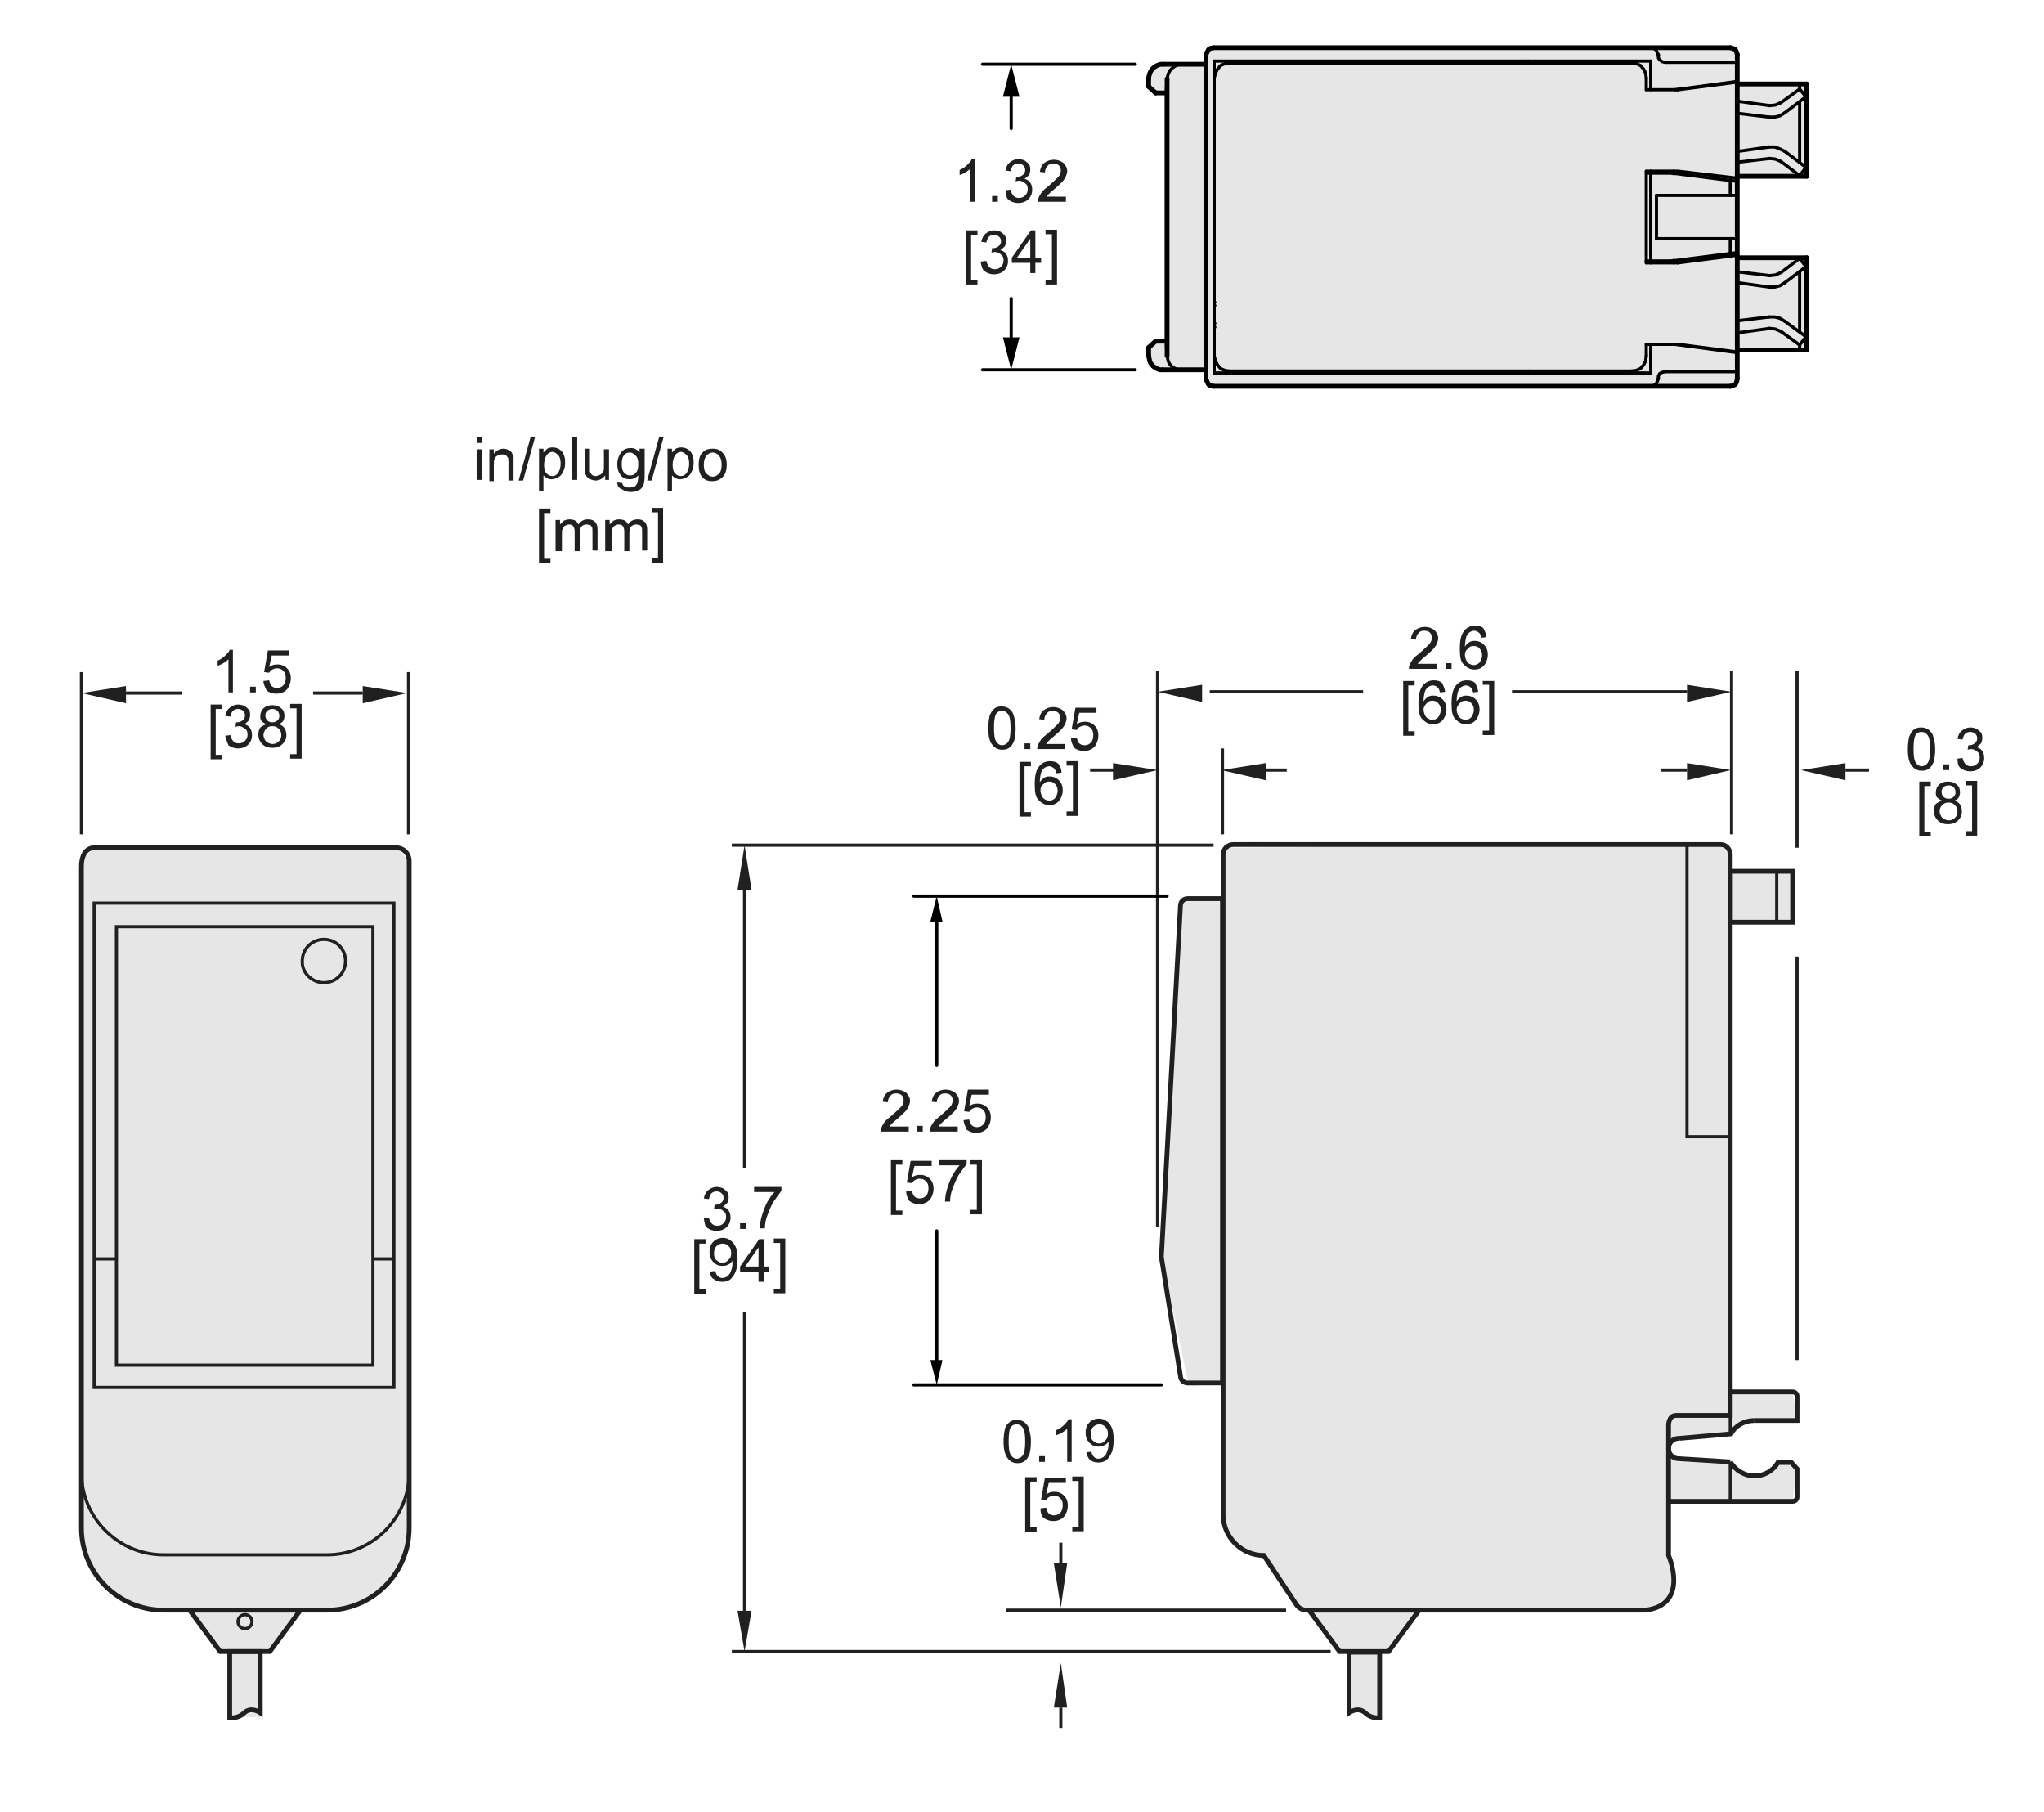 <?xml version="1.0" encoding="utf-8"?>
<!-- Generator: Adobe Illustrator 24.2.1, SVG Export Plug-In . SVG Version: 6.00 Build 0)  -->
<svg version="1.1" xmlns="http://www.w3.org/2000/svg" xmlns:xlink="http://www.w3.org/1999/xlink" x="0px" y="0px"
	 viewBox="0 0 321.2 284.7" style="enable-background:new 0 0 321.2 284.7;" xml:space="preserve">
<style type="text/css">
	.st0{fill:#E6E6E6;}
	.st1{fill:none;stroke:#221F1F;stroke-width:0.5;stroke-miterlimit:10;}
	.st2{fill:none;stroke:#221F1F;stroke-width:0.75;stroke-miterlimit:10;}
	.st3{fill:#221F1F;}
	.st4{fill:none;stroke:#000000;stroke-width:0.5;stroke-linecap:round;stroke-linejoin:round;stroke-miterlimit:10;}
	.st5{fill-rule:evenodd;clip-rule:evenodd;}
	.st6{fill:none;stroke:#000000;stroke-width:0.75;stroke-linecap:round;stroke-linejoin:round;stroke-miterlimit:10;}
</style>
<g id="Layer_2">
	<path class="st0" d="M272.7,7.8l-80.8-0.3l-2.1,0.3l-0.4,2.3h-7.2c0,0-1.5-0.3-1.8,2.3s2.8,2.3,2.8,2.3v38.9c0,0-2.5,0-2.8,2.3
		s4.6,2.2,4.6,2.2l4.4,0l0.4,2.3h82.8v-5.1l11.2-0.3V40.5L273,40.6l0-12.9h10.8V13.2L273,12.9L272.7,7.8z"/>
	<path class="st0" d="M14.9,133.2h47.3l2.1,2.1v107.2c0,0,0,2.8-3.7,6.6c-3.7,3.9-7.5,3.9-7.5,3.9l-5.9,0l-4.8,6.5l-1.5,0v10.3
		l-4.8,0l0.1-9.7l-1.6-0.6l-4.8-6.5l-7.3-0.4c0,0-4.4-0.7-6.2-3.5s-3.5-6.6-3.5-6.6V135.1L14.9,133.2z"/>
	<path class="st0" d="M192.1,133.2l78.2-0.5l1.6,1.6l0,2.6h9.8v8h-9.8l0,73.8h9.8l0.7,4.5l-7.8,0.1l-2.6,1.9l-8.1,0.7
		c0,0-2.2,0.4-1.6,1.6c0.6,1.2,1.6,1.6,1.6,1.6l8,0.6c0,0,1.7,2.7,3.8,2.2c2.1-0.6,3.7-2.1,3.7-2.1h2.1l0.9,1l-0.7,5h-19.5l0,8.5
		c0,0,1.6,4.3,0.5,5.9c-1.2,1.6-4.1,2.7-4.1,2.7l-35.5,0l-4.8,6.5l-1.5,0v10.3l-4.8-0.8v-9.5l-1.5,0l-4.8-6.5l-1.5-0.4l-5.6-8.2
		c0,0-3.4-0.2-4.6-1.9s-2-3.7-2-3.7l0.2-21.5h-5.5l-4.1-19.7l3-56.2h6.3L192.1,133.2z"/>
</g>
<g id="Layer_1">
	<path class="st1" d="M12.8,231.4c0,7.1,5.8,12.9,12.9,12.9h25.7c7.1,0,12.9-5.8,12.9-12.9"/>
	<line class="st1" x1="58.6" y1="197.8" x2="62" y2="197.8"/>
	<line class="st1" x1="14.8" y1="197.8" x2="18.3" y2="197.8"/>
	<path class="st2" d="M40.9,269.1c0,0-1.4-1-2.5,0c-1,1-2.3,0.8-2.3,0.8v-10.4h4.8V269.1z"/>
	<path class="st2" d="M12.8,240.1c0,7.1,5.8,12.9,12.9,12.9h25.7c7.1,0,12.9-5.8,12.9-12.9V135.3c0-1.2-0.9-2.1-2.1-2.1H14.9
		c-1.2,0-2.1,0.9-2.1,3V240.1z"/>
	<path class="st1" d="M50.9,154.4c1.9,0,3.4-1.5,3.4-3.4c0-1.9-1.5-3.4-3.4-3.4c-1.9,0-3.4,1.5-3.4,3.4
		C47.4,152.8,49,154.4,50.9,154.4z"/>
	<rect x="14.8" y="141.9" class="st1" width="47.1" height="76.1"/>
	<rect x="18.3" y="145.6" class="st1" width="40.3" height="68.9"/>
	<path class="st1" d="M38.5,255.9c0.6,0,1.1-0.5,1.1-1.1c0-0.6-0.5-1.1-1.1-1.1c-0.6,0-1.1,0.5-1.1,1.1
		C37.4,255.4,37.9,255.9,38.5,255.9z"/>
	<polygon class="st2" points="42.4,259.5 47.2,253 29.8,253 34.6,259.5 	"/>
	<line class="st1" x1="12.8" y1="131.1" x2="12.8" y2="105.6"/>
	<line class="st1" x1="64.2" y1="131.1" x2="64.2" y2="105.6"/>
	<line class="st1" x1="19.8" y1="108.9" x2="28.6" y2="108.9"/>
	<polygon class="st3" points="19.8,107.8 19.8,110.5 12.8,108.9 	"/>
	<line class="st1" x1="57" y1="108.9" x2="49.2" y2="108.9"/>
	<polygon class="st3" points="57,107.8 57,110.5 64,108.9 	"/>
	<line class="st1" x1="202.1" y1="253" x2="158.1" y2="253"/>
	<line class="st1" x1="190.7" y1="132.8" x2="115" y2="132.8"/>
	<line class="st1" x1="209.1" y1="259.5" x2="115" y2="259.5"/>
	<line class="st1" x1="117" y1="253.1" x2="117" y2="206.1"/>
	<polygon class="st3" points="118.1,253.1 115.9,253.1 117,259.5 	"/>
	<line class="st1" x1="117" y1="139.8" x2="117" y2="183.5"/>
	<polygon class="st3" points="118.1,139.8 115.9,139.8 117,132.8 	"/>
	<line class="st1" x1="166.7" y1="268.3" x2="166.7" y2="271.5"/>
	<polygon class="st3" points="167.7,268.3 165.6,268.3 166.7,261.3 	"/>
	<line class="st1" x1="166.7" y1="245.6" x2="166.7" y2="242.4"/>
	<polygon class="st3" points="167.7,245.6 165.6,245.6 166.7,252.6 	"/>
	<g>
		<path class="st3" d="M36.7,108.8h-0.8v-5.2c-0.2,0.2-0.5,0.4-0.8,0.6c-0.3,0.2-0.6,0.3-0.9,0.4v-0.8c0.5-0.2,0.9-0.5,1.2-0.8
			c0.3-0.3,0.6-0.6,0.7-0.9h0.5V108.8z"/>
		<path class="st3" d="M39.3,108.8v-0.9h0.9v0.9H39.3z"/>
		<path class="st3" d="M41.4,107l0.9-0.1c0.1,0.4,0.2,0.7,0.4,0.9c0.2,0.2,0.5,0.3,0.8,0.3c0.4,0,0.7-0.1,1-0.4
			c0.3-0.3,0.4-0.7,0.4-1.2c0-0.5-0.1-0.8-0.4-1.1c-0.3-0.3-0.6-0.4-1-0.4c-0.3,0-0.5,0.1-0.7,0.2c-0.2,0.1-0.4,0.3-0.5,0.5
			l-0.8-0.1l0.6-3.4h3.3v0.8h-2.7l-0.4,1.8c0.4-0.3,0.8-0.4,1.3-0.4c0.6,0,1.1,0.2,1.5,0.6s0.6,0.9,0.6,1.6c0,0.6-0.2,1.1-0.5,1.6
			c-0.4,0.5-1,0.8-1.8,0.8c-0.6,0-1.1-0.2-1.5-0.5C41.7,108,41.4,107.6,41.4,107z"/>
	</g>
	<g>
		<path class="st3" d="M33.1,119.2v-8.5h1.8v0.7h-1v7.2h1v0.7H33.1z"/>
		<path class="st3" d="M35.4,115.6l0.8-0.1c0.1,0.5,0.3,0.8,0.5,1c0.2,0.2,0.5,0.3,0.8,0.3c0.4,0,0.7-0.1,1-0.4
			c0.3-0.3,0.4-0.6,0.4-1c0-0.4-0.1-0.7-0.4-0.9s-0.6-0.4-0.9-0.4c-0.2,0-0.3,0-0.6,0.1l0.1-0.7c0.1,0,0.1,0,0.1,0
			c0.3,0,0.7-0.1,0.9-0.3c0.3-0.2,0.4-0.5,0.4-0.8c0-0.3-0.1-0.5-0.3-0.7c-0.2-0.2-0.5-0.3-0.8-0.3c-0.3,0-0.6,0.1-0.8,0.3
			s-0.3,0.5-0.4,0.9l-0.8-0.1c0.1-0.5,0.3-1,0.7-1.3c0.4-0.3,0.8-0.5,1.3-0.5c0.4,0,0.7,0.1,1,0.2c0.3,0.2,0.5,0.4,0.7,0.6
			s0.2,0.6,0.2,0.9c0,0.3-0.1,0.6-0.2,0.8c-0.2,0.2-0.4,0.4-0.7,0.6c0.4,0.1,0.7,0.3,0.9,0.6s0.3,0.6,0.3,1.1c0,0.6-0.2,1.1-0.6,1.5
			c-0.4,0.4-1,0.6-1.6,0.6c-0.6,0-1.1-0.2-1.5-0.5C35.7,116.6,35.5,116.2,35.4,115.6z"/>
		<path class="st3" d="M41.9,113.8c-0.3-0.1-0.6-0.3-0.8-0.5c-0.2-0.2-0.2-0.5-0.2-0.8c0-0.5,0.2-0.9,0.5-1.2s0.8-0.5,1.4-0.5
			c0.6,0,1.1,0.2,1.4,0.5c0.4,0.3,0.5,0.8,0.5,1.2c0,0.3-0.1,0.6-0.2,0.8c-0.2,0.2-0.4,0.4-0.7,0.5c0.4,0.1,0.7,0.3,0.9,0.6
			s0.3,0.7,0.3,1.1c0,0.6-0.2,1-0.6,1.4c-0.4,0.4-0.9,0.6-1.6,0.6c-0.7,0-1.2-0.2-1.6-0.6s-0.6-0.9-0.6-1.5c0-0.4,0.1-0.8,0.3-1.1
			C41.2,114.1,41.5,113.9,41.9,113.8z M41.4,115.5c0,0.2,0.1,0.5,0.2,0.7c0.1,0.2,0.3,0.4,0.5,0.5c0.2,0.1,0.5,0.2,0.7,0.2
			c0.4,0,0.7-0.1,1-0.4c0.3-0.3,0.4-0.6,0.4-1c0-0.4-0.1-0.7-0.4-1s-0.6-0.4-1-0.4c-0.4,0-0.7,0.1-1,0.4
			C41.6,114.8,41.4,115.1,41.4,115.5z M41.7,112.4c0,0.3,0.1,0.6,0.3,0.8c0.2,0.2,0.5,0.3,0.8,0.3c0.3,0,0.6-0.1,0.8-0.3
			c0.2-0.2,0.3-0.4,0.3-0.7c0-0.3-0.1-0.6-0.3-0.8c-0.2-0.2-0.5-0.3-0.8-0.3c-0.3,0-0.6,0.1-0.8,0.3
			C41.8,111.9,41.7,112.1,41.7,112.4z"/>
		<path class="st3" d="M47.4,119.2h-1.8v-0.7h1v-7.2h-1v-0.7h1.8V119.2z"/>
	</g>
	<line class="st1" x1="272.1" y1="131.1" x2="272.1" y2="105.4"/>
	<line class="st1" x1="282.4" y1="133.2" x2="282.4" y2="105.4"/>
	<line class="st1" x1="181.9" y1="192.8" x2="181.9" y2="105.4"/>
	<line class="st1" x1="265.1" y1="108.7" x2="237.6" y2="108.7"/>
	<polygon class="st3" points="265.1,107.6 265.1,110.3 272.1,108.7 	"/>
	<line class="st1" x1="175.4" y1="121" x2="171.3" y2="121"/>
	<polygon class="st3" points="174.9,119.9 174.9,122.6 181.9,121 	"/>
	<line class="st1" x1="198.9" y1="121" x2="202.2" y2="121"/>
	<polygon class="st3" points="198.9,119.9 198.9,122.6 191.9,121 	"/>
	<line class="st1" x1="190.1" y1="108.7" x2="214.2" y2="108.7"/>
	<polygon class="st3" points="188.9,107.6 188.9,110.3 181.9,108.7 	"/>
	<g>
		<path class="st3" d="M225.8,104.3v0.8h-4.4c0-0.2,0-0.4,0.1-0.6c0.1-0.3,0.3-0.6,0.5-0.9c0.2-0.3,0.6-0.6,1.1-1
			c0.7-0.6,1.2-1.1,1.5-1.4c0.3-0.3,0.4-0.7,0.4-1c0-0.3-0.1-0.6-0.3-0.8c-0.2-0.2-0.5-0.3-0.9-0.3c-0.4,0-0.7,0.1-0.9,0.4
			c-0.2,0.2-0.4,0.6-0.4,1l-0.8-0.1c0.1-0.6,0.3-1.1,0.7-1.4s0.9-0.5,1.5-0.5c0.6,0,1.1,0.2,1.5,0.5c0.4,0.4,0.6,0.8,0.6,1.3
			c0,0.3-0.1,0.5-0.2,0.8c-0.1,0.3-0.3,0.5-0.5,0.8c-0.3,0.3-0.7,0.7-1.3,1.2c-0.5,0.4-0.8,0.7-0.9,0.8s-0.3,0.3-0.3,0.4H225.8z"/>
		<path class="st3" d="M227.2,105.1v-0.9h0.9v0.9H227.2z"/>
		<path class="st3" d="M233.6,100.1l-0.8,0.1c-0.1-0.3-0.2-0.6-0.3-0.7c-0.2-0.2-0.5-0.4-0.8-0.4c-0.3,0-0.5,0.1-0.7,0.2
			c-0.3,0.2-0.5,0.5-0.6,0.8c-0.1,0.4-0.2,0.9-0.2,1.5c0.2-0.3,0.4-0.5,0.7-0.7s0.6-0.2,0.9-0.2c0.5,0,1,0.2,1.4,0.6
			s0.6,0.9,0.6,1.6c0,0.4-0.1,0.8-0.3,1.2s-0.4,0.6-0.7,0.8s-0.7,0.3-1.1,0.3c-0.7,0-1.2-0.3-1.7-0.8s-0.6-1.3-0.6-2.5
			c0-1.3,0.2-2.2,0.7-2.8c0.4-0.5,1-0.8,1.7-0.8c0.5,0,1,0.1,1.3,0.4C233.3,99.1,233.5,99.5,233.6,100.1z M230.2,102.9
			c0,0.3,0.1,0.6,0.2,0.8c0.1,0.3,0.3,0.5,0.5,0.6c0.2,0.1,0.4,0.2,0.7,0.2c0.3,0,0.6-0.1,0.9-0.4c0.2-0.3,0.4-0.7,0.4-1.1
			c0-0.5-0.1-0.8-0.4-1.1c-0.2-0.3-0.6-0.4-0.9-0.4c-0.4,0-0.7,0.1-0.9,0.4C230.3,102.2,230.2,102.5,230.2,102.9z"/>
	</g>
	<g>
		<path class="st3" d="M220.5,115.5V107h1.8v0.7h-1v7.2h1v0.7H220.5z"/>
		<path class="st3" d="M227.1,108.7l-0.8,0.1c-0.1-0.3-0.2-0.6-0.3-0.7c-0.2-0.2-0.5-0.4-0.8-0.4c-0.3,0-0.5,0.1-0.7,0.2
			c-0.3,0.2-0.5,0.5-0.6,0.8c-0.1,0.4-0.2,0.9-0.2,1.5c0.2-0.3,0.4-0.5,0.7-0.7s0.6-0.2,0.9-0.2c0.5,0,1,0.2,1.4,0.6
			s0.6,0.9,0.6,1.6c0,0.4-0.1,0.8-0.3,1.2s-0.4,0.6-0.7,0.8s-0.7,0.3-1.1,0.3c-0.7,0-1.2-0.3-1.7-0.8s-0.6-1.3-0.6-2.5
			c0-1.3,0.2-2.2,0.7-2.8c0.4-0.5,1-0.8,1.7-0.8c0.5,0,1,0.1,1.3,0.4C226.8,107.7,227,108.1,227.1,108.7z M223.7,111.5
			c0,0.3,0.1,0.6,0.2,0.8c0.1,0.3,0.3,0.5,0.5,0.6c0.2,0.1,0.4,0.2,0.7,0.2c0.3,0,0.6-0.1,0.9-0.4c0.2-0.3,0.4-0.7,0.4-1.1
			c0-0.5-0.1-0.8-0.4-1.1c-0.2-0.3-0.6-0.4-0.9-0.4c-0.4,0-0.7,0.1-0.9,0.4C223.9,110.8,223.7,111.1,223.7,111.5z"/>
		<path class="st3" d="M232.3,108.7l-0.8,0.1c-0.1-0.3-0.2-0.6-0.3-0.7c-0.2-0.2-0.5-0.4-0.8-0.4c-0.3,0-0.5,0.1-0.7,0.2
			c-0.3,0.2-0.5,0.5-0.6,0.8c-0.1,0.4-0.2,0.9-0.2,1.5c0.2-0.3,0.4-0.5,0.7-0.7s0.6-0.2,0.9-0.2c0.5,0,1,0.2,1.4,0.6
			s0.6,0.9,0.6,1.6c0,0.4-0.1,0.8-0.3,1.2s-0.4,0.6-0.7,0.8s-0.7,0.3-1.1,0.3c-0.7,0-1.2-0.3-1.7-0.8s-0.6-1.3-0.6-2.5
			c0-1.3,0.2-2.2,0.7-2.8c0.4-0.5,1-0.8,1.7-0.8c0.5,0,1,0.1,1.3,0.4C232,107.7,232.2,108.1,232.3,108.7z M228.9,111.5
			c0,0.3,0.1,0.6,0.2,0.8c0.1,0.3,0.3,0.5,0.5,0.6c0.2,0.1,0.4,0.2,0.7,0.2c0.3,0,0.6-0.1,0.9-0.4c0.2-0.3,0.4-0.7,0.4-1.1
			c0-0.5-0.1-0.8-0.4-1.1c-0.2-0.3-0.6-0.4-0.9-0.4c-0.4,0-0.7,0.1-0.9,0.4C229.1,110.8,228.9,111.1,228.9,111.5z"/>
		<path class="st3" d="M234.8,115.5H233v-0.7h1v-7.2h-1V107h1.8V115.5z"/>
	</g>
	<g>
		<path class="st3" d="M155.3,114.4c0-0.8,0.1-1.4,0.2-1.9c0.2-0.5,0.4-0.9,0.7-1.1c0.3-0.3,0.7-0.4,1.2-0.4c0.4,0,0.7,0.1,0.9,0.2
			c0.3,0.1,0.5,0.4,0.7,0.6s0.3,0.6,0.4,1c0.1,0.4,0.2,0.9,0.2,1.6c0,0.8-0.1,1.4-0.2,1.9c-0.2,0.5-0.4,0.9-0.7,1.1
			c-0.3,0.3-0.7,0.4-1.2,0.4c-0.6,0-1.1-0.2-1.5-0.7C155.5,116.6,155.3,115.7,155.3,114.4z M156.2,114.4c0,1.1,0.1,1.8,0.4,2.2
			c0.3,0.4,0.6,0.5,0.9,0.5s0.7-0.2,0.9-0.5c0.3-0.4,0.4-1.1,0.4-2.2c0-1.1-0.1-1.8-0.4-2.2c-0.3-0.4-0.6-0.5-1-0.5
			c-0.4,0-0.7,0.2-0.9,0.5C156.3,112.6,156.2,113.3,156.2,114.4z"/>
		<path class="st3" d="M161,117.7v-0.9h0.9v0.9H161z"/>
		<path class="st3" d="M167.4,116.9v0.8H163c0-0.2,0-0.4,0.1-0.6c0.1-0.3,0.3-0.6,0.5-0.9c0.2-0.3,0.6-0.6,1.1-1
			c0.7-0.6,1.2-1.1,1.5-1.4c0.3-0.3,0.4-0.7,0.4-1c0-0.3-0.1-0.6-0.3-0.8c-0.2-0.2-0.5-0.3-0.9-0.3c-0.4,0-0.7,0.1-0.9,0.4
			c-0.2,0.2-0.4,0.6-0.4,1l-0.8-0.1c0.1-0.6,0.3-1.1,0.7-1.4s0.9-0.5,1.5-0.5c0.6,0,1.1,0.2,1.5,0.5c0.4,0.4,0.6,0.8,0.6,1.3
			c0,0.3-0.1,0.5-0.2,0.8c-0.1,0.3-0.3,0.5-0.5,0.8c-0.3,0.3-0.7,0.7-1.3,1.2c-0.5,0.4-0.8,0.7-0.9,0.8s-0.3,0.3-0.3,0.4H167.4z"/>
		<path class="st3" d="M168.3,116l0.9-0.1c0.1,0.4,0.2,0.7,0.4,0.9c0.2,0.2,0.5,0.3,0.8,0.3c0.4,0,0.7-0.1,1-0.4
			c0.3-0.3,0.4-0.7,0.4-1.2c0-0.5-0.1-0.8-0.4-1.1c-0.3-0.3-0.6-0.4-1-0.4c-0.3,0-0.5,0.1-0.7,0.2c-0.2,0.1-0.4,0.3-0.5,0.5
			l-0.8-0.1l0.6-3.4h3.3v0.8h-2.7l-0.4,1.8c0.4-0.3,0.8-0.4,1.3-0.4c0.6,0,1.1,0.2,1.5,0.6c0.4,0.4,0.6,0.9,0.6,1.6
			c0,0.6-0.2,1.1-0.5,1.6c-0.4,0.5-1,0.8-1.8,0.8c-0.6,0-1.1-0.2-1.5-0.5C168.5,117,168.3,116.5,168.3,116z"/>
	</g>
	<g>
		<path class="st3" d="M160.2,128.2v-8.5h1.8v0.7h-1v7.2h1v0.7H160.2z"/>
		<path class="st3" d="M166.8,121.4l-0.8,0.1c-0.1-0.3-0.2-0.6-0.3-0.7c-0.2-0.2-0.5-0.4-0.8-0.4c-0.3,0-0.5,0.1-0.7,0.2
			c-0.3,0.2-0.5,0.5-0.6,0.8c-0.1,0.4-0.2,0.9-0.2,1.5c0.2-0.3,0.4-0.5,0.7-0.7s0.6-0.2,0.9-0.2c0.5,0,1,0.2,1.4,0.6
			s0.6,0.9,0.6,1.6c0,0.4-0.1,0.8-0.3,1.2s-0.4,0.6-0.7,0.8s-0.7,0.3-1.1,0.3c-0.7,0-1.2-0.3-1.7-0.8s-0.6-1.3-0.6-2.5
			c0-1.3,0.2-2.2,0.7-2.8c0.4-0.5,1-0.8,1.7-0.8c0.5,0,1,0.1,1.3,0.4C166.6,120.4,166.8,120.8,166.8,121.4z M163.5,124.2
			c0,0.3,0.1,0.6,0.2,0.8c0.1,0.3,0.3,0.5,0.5,0.6c0.2,0.1,0.4,0.2,0.7,0.2c0.3,0,0.6-0.1,0.9-0.4c0.2-0.3,0.4-0.7,0.4-1.1
			c0-0.5-0.1-0.8-0.4-1.1c-0.2-0.3-0.6-0.4-0.9-0.4c-0.4,0-0.7,0.1-0.9,0.4C163.6,123.4,163.5,123.8,163.5,124.2z"/>
		<path class="st3" d="M169.4,128.2h-1.8v-0.7h1v-7.2h-1v-0.7h1.8V128.2z"/>
	</g>
	<line class="st1" x1="265.1" y1="121" x2="261" y2="121"/>
	<polygon class="st3" points="265.1,119.9 265.1,122.6 272,121 	"/>
	<line class="st1" x1="290" y1="121" x2="293.7" y2="121"/>
	<polygon class="st3" points="290,119.9 290,122.6 283,121 	"/>
	<g>
		<path class="st3" d="M299.8,117.7c0-0.8,0.1-1.4,0.2-1.9c0.2-0.5,0.4-0.9,0.7-1.1c0.3-0.3,0.7-0.4,1.2-0.4c0.4,0,0.7,0.1,0.9,0.2
			c0.3,0.1,0.5,0.4,0.7,0.6s0.3,0.6,0.4,1c0.1,0.4,0.2,0.9,0.2,1.6c0,0.8-0.1,1.4-0.2,1.9c-0.2,0.5-0.4,0.9-0.7,1.1
			c-0.3,0.3-0.7,0.4-1.2,0.4c-0.6,0-1.1-0.2-1.5-0.7C300,119.9,299.8,119,299.8,117.7z M300.7,117.7c0,1.1,0.1,1.8,0.4,2.2
			c0.3,0.4,0.6,0.5,0.9,0.5s0.7-0.2,0.9-0.5c0.3-0.4,0.4-1.1,0.4-2.2c0-1.1-0.1-1.8-0.4-2.2c-0.3-0.4-0.6-0.5-1-0.5
			c-0.4,0-0.7,0.2-0.9,0.5C300.8,115.9,300.7,116.6,300.7,117.7z"/>
		<path class="st3" d="M305.4,121v-0.9h0.9v0.9H305.4z"/>
		<path class="st3" d="M307.6,119.2l0.8-0.1c0.1,0.5,0.3,0.8,0.5,1c0.2,0.2,0.5,0.3,0.8,0.3c0.4,0,0.7-0.1,1-0.4
			c0.3-0.3,0.4-0.6,0.4-1c0-0.4-0.1-0.7-0.4-0.9c-0.2-0.2-0.6-0.4-0.9-0.4c-0.2,0-0.3,0-0.6,0.1l0.1-0.7c0.1,0,0.1,0,0.1,0
			c0.3,0,0.7-0.1,0.9-0.3c0.3-0.2,0.4-0.5,0.4-0.8c0-0.3-0.1-0.5-0.3-0.7c-0.2-0.2-0.5-0.3-0.8-0.3c-0.3,0-0.6,0.1-0.8,0.3
			s-0.3,0.5-0.4,0.9l-0.8-0.1c0.1-0.5,0.3-1,0.7-1.3c0.4-0.3,0.8-0.5,1.3-0.5c0.4,0,0.7,0.1,1,0.2c0.3,0.2,0.5,0.4,0.7,0.6
			c0.2,0.3,0.2,0.6,0.2,0.9c0,0.3-0.1,0.6-0.2,0.8c-0.2,0.2-0.4,0.4-0.7,0.6c0.4,0.1,0.7,0.3,0.9,0.6c0.2,0.3,0.3,0.6,0.3,1.1
			c0,0.6-0.2,1.1-0.6,1.5c-0.4,0.4-1,0.6-1.6,0.6c-0.6,0-1.1-0.2-1.5-0.5S307.6,119.8,307.6,119.2z"/>
	</g>
	<g>
		<path class="st3" d="M74.9,69.6v-0.9h0.8v0.9H74.9z M74.9,75.4v-4.8h0.8v4.8H74.9z"/>
		<path class="st3" d="M76.9,75.4v-4.8h0.7v0.7c0.4-0.5,0.9-0.8,1.5-0.8c0.3,0,0.6,0.1,0.8,0.2s0.4,0.2,0.5,0.4s0.2,0.4,0.3,0.6
			c0,0.2,0,0.4,0,0.8v3h-0.8v-2.9c0-0.3,0-0.6-0.1-0.7s-0.2-0.3-0.3-0.4s-0.4-0.1-0.6-0.1c-0.3,0-0.7,0.1-0.9,0.3
			c-0.3,0.2-0.4,0.6-0.4,1.3v2.6H76.9z"/>
		<path class="st3" d="M81.5,75.5l1.9-6.9h0.7l-1.9,6.9H81.5z"/>
		<path class="st3" d="M84.7,77.2v-6.7h0.7v0.6c0.2-0.2,0.4-0.4,0.6-0.6c0.2-0.1,0.5-0.2,0.8-0.2c0.4,0,0.8,0.1,1.1,0.3
			c0.3,0.2,0.6,0.5,0.7,0.9c0.2,0.4,0.2,0.8,0.2,1.3c0,0.5-0.1,0.9-0.3,1.3c-0.2,0.4-0.4,0.7-0.8,0.9s-0.7,0.3-1.1,0.3
			c-0.3,0-0.5-0.1-0.7-0.2s-0.4-0.3-0.5-0.4v2.4H84.7z M85.5,73c0,0.6,0.1,1.1,0.4,1.4c0.3,0.3,0.6,0.4,0.9,0.4
			c0.4,0,0.7-0.2,0.9-0.5s0.4-0.8,0.4-1.4c0-0.6-0.1-1.1-0.4-1.4c-0.3-0.3-0.6-0.5-0.9-0.5c-0.3,0-0.7,0.2-0.9,0.5
			S85.5,72.4,85.5,73z"/>
		<path class="st3" d="M89.9,75.4v-6.7h0.8v6.7H89.9z"/>
		<path class="st3" d="M95.1,75.4v-0.7c-0.4,0.5-0.9,0.8-1.5,0.8c-0.3,0-0.6-0.1-0.8-0.2c-0.2-0.1-0.4-0.2-0.6-0.4
			c-0.1-0.2-0.2-0.4-0.3-0.6c0-0.2,0-0.4,0-0.8v-3h0.8v2.7c0,0.4,0,0.7,0,0.9c0.1,0.2,0.2,0.4,0.3,0.5s0.4,0.2,0.6,0.2
			c0.2,0,0.5-0.1,0.7-0.2c0.2-0.1,0.4-0.3,0.5-0.5c0.1-0.2,0.1-0.5,0.1-0.9v-2.6h0.8v4.8H95.1z"/>
		<path class="st3" d="M97,75.8l0.8,0.1c0,0.2,0.1,0.4,0.3,0.5c0.2,0.2,0.5,0.2,0.8,0.2c0.4,0,0.7-0.1,0.9-0.2
			c0.2-0.2,0.3-0.4,0.4-0.6c0-0.2,0.1-0.5,0.1-1.1c-0.4,0.4-0.8,0.6-1.3,0.6c-0.7,0-1.2-0.2-1.5-0.7c-0.4-0.5-0.5-1.1-0.5-1.7
			c0-0.5,0.1-0.9,0.3-1.3c0.2-0.4,0.4-0.7,0.7-0.9c0.3-0.2,0.7-0.3,1.1-0.3c0.6,0,1,0.2,1.4,0.7v-0.6h0.8v4.2c0,0.8-0.1,1.3-0.2,1.6
			c-0.2,0.3-0.4,0.6-0.7,0.7s-0.7,0.3-1.2,0.3c-0.6,0-1-0.1-1.4-0.4C97.2,76.7,97,76.3,97,75.8z M97.7,72.9c0,0.6,0.1,1.1,0.4,1.4
			c0.3,0.3,0.6,0.4,0.9,0.4c0.4,0,0.7-0.1,0.9-0.4c0.3-0.3,0.4-0.7,0.4-1.4c0-0.6-0.1-1-0.4-1.3c-0.3-0.3-0.6-0.5-0.9-0.5
			c-0.4,0-0.7,0.1-0.9,0.4C97.8,71.8,97.7,72.3,97.7,72.9z"/>
		<path class="st3" d="M101.7,75.5l1.9-6.9h0.7l-1.9,6.9H101.7z"/>
		<path class="st3" d="M104.9,77.2v-6.7h0.7v0.6c0.2-0.2,0.4-0.4,0.6-0.6c0.2-0.1,0.5-0.2,0.8-0.2c0.4,0,0.8,0.1,1.1,0.3
			c0.3,0.2,0.6,0.5,0.7,0.9c0.2,0.4,0.2,0.8,0.2,1.3c0,0.5-0.1,0.9-0.3,1.3c-0.2,0.4-0.4,0.7-0.8,0.9s-0.7,0.3-1.1,0.3
			c-0.3,0-0.5-0.1-0.7-0.2s-0.4-0.3-0.5-0.4v2.4H104.9z M105.7,73c0,0.6,0.1,1.1,0.4,1.4c0.3,0.3,0.6,0.4,0.9,0.4
			c0.4,0,0.7-0.2,0.9-0.5s0.4-0.8,0.4-1.4c0-0.6-0.1-1.1-0.4-1.4c-0.3-0.3-0.6-0.5-0.9-0.5c-0.3,0-0.7,0.2-0.9,0.5
			S105.7,72.4,105.7,73z"/>
		<path class="st3" d="M109.8,73c0-0.9,0.2-1.6,0.7-2c0.4-0.4,0.9-0.5,1.5-0.5c0.7,0,1.2,0.2,1.6,0.7c0.4,0.4,0.6,1,0.6,1.8
			c0,0.6-0.1,1.1-0.3,1.5s-0.5,0.6-0.8,0.8s-0.7,0.3-1.2,0.3c-0.7,0-1.2-0.2-1.6-0.7S109.8,73.8,109.8,73z M110.6,73
			c0,0.6,0.1,1.1,0.4,1.4s0.6,0.5,1,0.5c0.4,0,0.7-0.2,1-0.5c0.3-0.3,0.4-0.8,0.4-1.4c0-0.6-0.1-1-0.4-1.4c-0.3-0.3-0.6-0.5-1-0.5
			c-0.4,0-0.7,0.2-1,0.5C110.8,71.9,110.6,72.3,110.6,73z"/>
	</g>
	<g>
		<path class="st3" d="M84.7,88.4v-8.5h1.8v0.7h-1v7.2h1v0.7H84.7z"/>
		<path class="st3" d="M87.3,86.5v-4.8h0.7v0.7c0.2-0.2,0.4-0.4,0.6-0.6c0.3-0.1,0.5-0.2,0.9-0.2c0.4,0,0.7,0.1,0.9,0.2
			c0.2,0.1,0.4,0.4,0.5,0.6c0.4-0.6,0.9-0.8,1.5-0.8c0.5,0,0.8,0.1,1.1,0.4c0.3,0.3,0.4,0.7,0.4,1.2v3.3h-0.8v-3
			c0-0.3,0-0.6-0.1-0.7c-0.1-0.1-0.1-0.3-0.3-0.3s-0.3-0.1-0.5-0.1c-0.3,0-0.6,0.1-0.8,0.3c-0.2,0.2-0.3,0.6-0.3,1.1v2.8h-0.8v-3.1
			c0-0.4-0.1-0.6-0.2-0.8c-0.1-0.2-0.4-0.3-0.7-0.3c-0.2,0-0.4,0.1-0.6,0.2c-0.2,0.1-0.3,0.3-0.4,0.5c-0.1,0.2-0.1,0.6-0.1,1v2.5
			H87.3z"/>
		<path class="st3" d="M95.1,86.5v-4.8h0.7v0.7c0.2-0.2,0.4-0.4,0.6-0.6c0.3-0.1,0.5-0.2,0.9-0.2c0.4,0,0.7,0.1,0.9,0.2
			c0.2,0.1,0.4,0.4,0.5,0.6c0.4-0.6,0.9-0.8,1.5-0.8c0.5,0,0.8,0.1,1.1,0.4c0.3,0.3,0.4,0.7,0.4,1.2v3.3h-0.8v-3
			c0-0.3,0-0.6-0.1-0.7c-0.1-0.1-0.1-0.3-0.3-0.3s-0.3-0.1-0.5-0.1c-0.3,0-0.6,0.1-0.8,0.3c-0.2,0.2-0.3,0.6-0.3,1.1v2.8h-0.8v-3.1
			c0-0.4-0.1-0.6-0.2-0.8c-0.1-0.2-0.4-0.3-0.7-0.3c-0.2,0-0.4,0.1-0.6,0.2c-0.2,0.1-0.3,0.3-0.4,0.5c-0.1,0.2-0.1,0.6-0.1,1v2.5
			H95.1z"/>
		<path class="st3" d="M104.2,88.4h-1.8v-0.7h1v-7.2h-1v-0.7h1.8V88.4z"/>
	</g>
	<g>
		<path class="st3" d="M301.6,131.3v-8.5h1.8v0.7h-1v7.2h1v0.7H301.6z"/>
		<path class="st3" d="M305.2,125.8c-0.3-0.1-0.6-0.3-0.8-0.5s-0.2-0.5-0.2-0.8c0-0.5,0.2-0.9,0.5-1.2s0.8-0.5,1.4-0.5
			c0.6,0,1.1,0.2,1.4,0.5c0.4,0.3,0.5,0.8,0.5,1.2c0,0.3-0.1,0.6-0.2,0.8s-0.4,0.4-0.7,0.5c0.4,0.1,0.7,0.3,0.9,0.6s0.3,0.7,0.3,1.1
			c0,0.6-0.2,1-0.6,1.4c-0.4,0.4-0.9,0.6-1.6,0.6s-1.2-0.2-1.6-0.6s-0.6-0.9-0.6-1.5c0-0.4,0.1-0.8,0.3-1.1
			C304.5,126.1,304.8,125.9,305.2,125.8z M304.8,127.5c0,0.2,0.1,0.5,0.2,0.7c0.1,0.2,0.3,0.4,0.5,0.5c0.2,0.1,0.5,0.2,0.7,0.2
			c0.4,0,0.7-0.1,1-0.4c0.3-0.3,0.4-0.6,0.4-1c0-0.4-0.1-0.7-0.4-1s-0.6-0.4-1-0.4c-0.4,0-0.7,0.1-1,0.4
			C304.9,126.8,304.8,127.1,304.8,127.5z M305.1,124.4c0,0.3,0.1,0.6,0.3,0.8c0.2,0.2,0.5,0.3,0.8,0.3c0.3,0,0.6-0.1,0.8-0.3
			c0.2-0.2,0.3-0.4,0.3-0.7c0-0.3-0.1-0.6-0.3-0.8c-0.2-0.2-0.5-0.3-0.8-0.3c-0.3,0-0.6,0.1-0.8,0.3S305.1,124.1,305.1,124.4z"/>
		<path class="st3" d="M310.7,131.3h-1.8v-0.7h1v-7.2h-1v-0.7h1.8V131.3z"/>
	</g>
	<g>
		<path class="st3" d="M153.3,31.7h-0.8v-5.2c-0.2,0.2-0.5,0.4-0.8,0.6c-0.3,0.2-0.6,0.3-0.9,0.4v-0.8c0.5-0.2,0.9-0.5,1.2-0.8
			c0.3-0.3,0.6-0.6,0.7-0.9h0.5V31.7z"/>
		<path class="st3" d="M155.9,31.7v-0.9h0.9v0.9H155.9z"/>
		<path class="st3" d="M158,29.9l0.8-0.1c0.1,0.5,0.3,0.8,0.5,1c0.2,0.2,0.5,0.3,0.8,0.3c0.4,0,0.7-0.1,1-0.4c0.3-0.3,0.4-0.6,0.4-1
			c0-0.4-0.1-0.7-0.4-0.9c-0.2-0.2-0.6-0.4-0.9-0.4c-0.2,0-0.3,0-0.6,0.1l0.1-0.7c0.1,0,0.1,0,0.1,0c0.3,0,0.7-0.1,0.9-0.3
			c0.3-0.2,0.4-0.5,0.4-0.8c0-0.3-0.1-0.5-0.3-0.7c-0.2-0.2-0.5-0.3-0.8-0.3c-0.3,0-0.6,0.1-0.8,0.3s-0.3,0.5-0.4,0.9l-0.8-0.1
			c0.1-0.5,0.3-1,0.7-1.3c0.4-0.3,0.8-0.5,1.3-0.5c0.4,0,0.7,0.1,1,0.2c0.3,0.2,0.5,0.4,0.7,0.6c0.2,0.3,0.2,0.6,0.2,0.9
			c0,0.3-0.1,0.6-0.2,0.8c-0.2,0.2-0.4,0.4-0.7,0.6c0.4,0.1,0.7,0.3,0.9,0.6c0.2,0.3,0.3,0.6,0.3,1.1c0,0.6-0.2,1.1-0.6,1.5
			c-0.4,0.4-1,0.6-1.6,0.6c-0.6,0-1.1-0.2-1.5-0.5S158.1,30.5,158,29.9z"/>
		<path class="st3" d="M167.5,30.9v0.8h-4.4c0-0.2,0-0.4,0.1-0.6c0.1-0.3,0.3-0.6,0.5-0.9c0.2-0.3,0.6-0.6,1.1-1
			c0.7-0.6,1.2-1.1,1.5-1.4c0.3-0.3,0.4-0.7,0.4-1c0-0.3-0.1-0.6-0.3-0.8c-0.2-0.2-0.5-0.3-0.9-0.3c-0.4,0-0.7,0.1-0.9,0.4
			c-0.2,0.2-0.4,0.6-0.4,1l-0.8-0.1c0.1-0.6,0.3-1.1,0.7-1.4s0.9-0.5,1.5-0.5c0.6,0,1.1,0.2,1.5,0.5c0.4,0.4,0.6,0.8,0.6,1.3
			c0,0.3-0.1,0.5-0.2,0.8c-0.1,0.3-0.3,0.5-0.5,0.8c-0.3,0.3-0.7,0.7-1.3,1.2c-0.5,0.4-0.8,0.7-0.9,0.8s-0.3,0.3-0.3,0.4H167.5z"/>
		<path class="st3" d="M151.8,44.7v-8.5h1.8v0.7h-1V44h1v0.7H151.8z"/>
		<path class="st3" d="M154.1,41.1L155,41c0.1,0.5,0.3,0.8,0.5,1c0.2,0.2,0.5,0.3,0.8,0.3c0.4,0,0.7-0.1,1-0.4
			c0.3-0.3,0.4-0.6,0.4-1c0-0.4-0.1-0.7-0.4-0.9c-0.2-0.2-0.6-0.4-0.9-0.4c-0.2,0-0.3,0-0.6,0.1l0.1-0.7c0.1,0,0.1,0,0.1,0
			c0.3,0,0.7-0.1,0.9-0.3c0.3-0.2,0.4-0.5,0.4-0.8c0-0.3-0.1-0.5-0.3-0.7c-0.2-0.2-0.5-0.3-0.8-0.3c-0.3,0-0.6,0.1-0.8,0.3
			s-0.3,0.5-0.4,0.9l-0.8-0.1c0.1-0.5,0.3-1,0.7-1.3c0.4-0.3,0.8-0.5,1.3-0.5c0.4,0,0.7,0.1,1,0.2c0.3,0.2,0.5,0.4,0.7,0.6
			c0.2,0.3,0.2,0.6,0.2,0.9c0,0.3-0.1,0.6-0.2,0.8c-0.2,0.2-0.4,0.4-0.7,0.6c0.4,0.1,0.7,0.3,0.9,0.6c0.2,0.3,0.3,0.6,0.3,1.1
			c0,0.6-0.2,1.1-0.6,1.5c-0.4,0.4-1,0.6-1.6,0.6c-0.6,0-1.1-0.2-1.5-0.5S154.2,41.7,154.1,41.1z"/>
		<path class="st3" d="M161.9,42.9v-1.6H159v-0.8l3-4.3h0.7v4.3h0.9v0.8h-0.9v1.6H161.9z M161.9,40.5v-3l-2.1,3H161.9z"/>
		<path class="st3" d="M166.1,44.7h-1.8V44h1v-7.2h-1v-0.7h1.8V44.7z"/>
	</g>
	<g>
		<path class="st3" d="M110.6,191.4l0.8-0.1c0.1,0.5,0.3,0.8,0.5,1c0.2,0.2,0.5,0.3,0.8,0.3c0.4,0,0.7-0.1,1-0.4
			c0.3-0.3,0.4-0.6,0.4-1c0-0.4-0.1-0.7-0.4-0.9c-0.2-0.2-0.6-0.4-0.9-0.4c-0.2,0-0.3,0-0.6,0.1l0.1-0.7c0.1,0,0.1,0,0.1,0
			c0.3,0,0.7-0.1,0.9-0.3c0.3-0.2,0.4-0.5,0.4-0.8c0-0.3-0.1-0.5-0.3-0.7c-0.2-0.2-0.5-0.3-0.8-0.3c-0.3,0-0.6,0.1-0.8,0.3
			s-0.3,0.5-0.4,0.9l-0.8-0.1c0.1-0.5,0.3-1,0.7-1.3c0.4-0.3,0.8-0.5,1.3-0.5c0.4,0,0.7,0.1,1,0.2c0.3,0.2,0.5,0.4,0.7,0.6
			c0.2,0.3,0.2,0.6,0.2,0.9c0,0.3-0.1,0.6-0.2,0.8c-0.2,0.2-0.4,0.4-0.7,0.6c0.4,0.1,0.7,0.3,0.9,0.6c0.2,0.3,0.3,0.6,0.3,1.1
			c0,0.6-0.2,1.1-0.6,1.5c-0.4,0.4-1,0.6-1.6,0.6c-0.6,0-1.1-0.2-1.5-0.5S110.7,191.9,110.6,191.4z"/>
		<path class="st3" d="M116.3,193.1v-0.9h0.9v0.9H116.3z"/>
		<path class="st3" d="M118.5,187.3v-0.8h4.3v0.6c-0.4,0.5-0.8,1.1-1.3,1.8c-0.4,0.7-0.7,1.5-1,2.3c-0.2,0.6-0.3,1.2-0.3,1.8h-0.8
			c0-0.5,0.1-1.2,0.3-1.9c0.2-0.7,0.5-1.5,0.8-2.1c0.4-0.7,0.8-1.3,1.2-1.7H118.5z"/>
	</g>
	<g>
		<path class="st3" d="M109.1,203.2v-8.5h1.8v0.7h-1v7.2h1v0.7H109.1z"/>
		<path class="st3" d="M111.6,199.8l0.8-0.1c0.1,0.4,0.2,0.6,0.4,0.8c0.2,0.2,0.4,0.3,0.7,0.3c0.3,0,0.5-0.1,0.7-0.2
			s0.3-0.3,0.5-0.5c0.1-0.2,0.2-0.5,0.3-0.8c0.1-0.3,0.1-0.7,0.1-1c0,0,0-0.1,0-0.2c-0.2,0.3-0.4,0.5-0.7,0.6
			c-0.3,0.2-0.6,0.2-0.9,0.2c-0.6,0-1-0.2-1.4-0.6c-0.4-0.4-0.6-0.9-0.6-1.6c0-0.7,0.2-1.2,0.6-1.6c0.4-0.4,0.9-0.6,1.5-0.6
			c0.4,0,0.8,0.1,1.2,0.4s0.6,0.6,0.8,1s0.3,1.1,0.3,1.9c0,0.9-0.1,1.5-0.3,2c-0.2,0.5-0.5,0.9-0.8,1.2c-0.4,0.3-0.8,0.4-1.3,0.4
			c-0.5,0-0.9-0.1-1.3-0.4C111.8,200.8,111.6,200.4,111.6,199.8z M114.9,196.9c0-0.5-0.1-0.8-0.4-1.1s-0.6-0.4-0.9-0.4
			c-0.4,0-0.7,0.1-1,0.4c-0.3,0.3-0.4,0.7-0.4,1.2c0,0.4,0.1,0.8,0.4,1c0.3,0.3,0.6,0.4,0.9,0.4c0.4,0,0.7-0.1,0.9-0.4
			C114.8,197.7,114.9,197.4,114.9,196.9z"/>
		<path class="st3" d="M119.2,201.4v-1.6h-2.9V199l3-4.3h0.7v4.3h0.9v0.8h-0.9v1.6H119.2z M119.2,199v-3l-2.1,3H119.2z"/>
		<path class="st3" d="M123.4,203.2h-1.8v-0.7h1v-7.2h-1v-0.7h1.8V203.2z"/>
	</g>
	<g>
		<path class="st3" d="M142.8,177v0.8h-4.4c0-0.2,0-0.4,0.1-0.6c0.1-0.3,0.3-0.6,0.5-0.9c0.2-0.3,0.6-0.6,1.1-1
			c0.7-0.6,1.2-1.1,1.5-1.4c0.3-0.3,0.4-0.7,0.4-1c0-0.3-0.1-0.6-0.3-0.8c-0.2-0.2-0.5-0.3-0.9-0.3c-0.4,0-0.7,0.1-0.9,0.4
			c-0.2,0.2-0.4,0.6-0.4,1l-0.8-0.1c0.1-0.6,0.3-1.1,0.7-1.4s0.9-0.5,1.5-0.5c0.6,0,1.1,0.2,1.5,0.5c0.4,0.4,0.6,0.8,0.6,1.3
			c0,0.3-0.1,0.5-0.2,0.8c-0.1,0.3-0.3,0.5-0.5,0.8c-0.3,0.3-0.7,0.7-1.3,1.2c-0.5,0.4-0.8,0.7-0.9,0.8s-0.3,0.3-0.3,0.4H142.8z"/>
		<path class="st3" d="M144.1,177.8v-0.9h0.9v0.9H144.1z"/>
		<path class="st3" d="M150.5,177v0.8h-4.4c0-0.2,0-0.4,0.1-0.6c0.1-0.3,0.3-0.6,0.5-0.9c0.2-0.3,0.6-0.6,1.1-1
			c0.7-0.6,1.2-1.1,1.5-1.4c0.3-0.3,0.4-0.7,0.4-1c0-0.3-0.1-0.6-0.3-0.8c-0.2-0.2-0.5-0.3-0.9-0.3c-0.4,0-0.7,0.1-0.9,0.4
			c-0.2,0.2-0.4,0.6-0.4,1l-0.8-0.1c0.1-0.6,0.3-1.1,0.7-1.4s0.9-0.5,1.5-0.5c0.6,0,1.1,0.2,1.5,0.5c0.4,0.4,0.6,0.8,0.6,1.3
			c0,0.3-0.1,0.5-0.2,0.8c-0.1,0.3-0.3,0.5-0.5,0.8c-0.3,0.3-0.7,0.7-1.3,1.2c-0.5,0.4-0.8,0.7-0.9,0.8s-0.3,0.3-0.3,0.4H150.5z"/>
		<path class="st3" d="M151.4,176l0.9-0.1c0.1,0.4,0.2,0.7,0.4,0.9c0.2,0.2,0.5,0.3,0.8,0.3c0.4,0,0.7-0.1,1-0.4
			c0.3-0.3,0.4-0.7,0.4-1.2c0-0.5-0.1-0.8-0.4-1.1c-0.3-0.3-0.6-0.4-1-0.4c-0.3,0-0.5,0.1-0.7,0.2c-0.2,0.1-0.4,0.3-0.5,0.5
			l-0.8-0.1l0.6-3.4h3.3v0.8h-2.7l-0.4,1.8c0.4-0.3,0.8-0.4,1.3-0.4c0.6,0,1.1,0.2,1.5,0.6c0.4,0.4,0.6,0.9,0.6,1.6
			c0,0.6-0.2,1.1-0.5,1.6c-0.4,0.5-1,0.8-1.8,0.8c-0.6,0-1.1-0.2-1.5-0.5C151.7,177,151.5,176.6,151.4,176z"/>
		<path class="st3" d="M140,190.8v-8.5h1.8v0.7h-1v7.2h1v0.7H140z"/>
		<path class="st3" d="M142.4,187.2l0.9-0.1c0.1,0.4,0.2,0.7,0.4,0.9c0.2,0.2,0.5,0.3,0.8,0.3c0.4,0,0.7-0.1,1-0.4
			c0.3-0.3,0.4-0.7,0.4-1.2c0-0.5-0.1-0.8-0.4-1.1c-0.3-0.3-0.6-0.4-1-0.4c-0.3,0-0.5,0.1-0.7,0.2c-0.2,0.1-0.4,0.3-0.5,0.5
			l-0.8-0.1l0.6-3.4h3.3v0.8h-2.7l-0.4,1.8c0.4-0.3,0.8-0.4,1.3-0.4c0.6,0,1.1,0.2,1.5,0.6c0.4,0.4,0.6,0.9,0.6,1.6
			c0,0.6-0.2,1.1-0.5,1.6c-0.4,0.5-1,0.8-1.8,0.8c-0.6,0-1.1-0.2-1.5-0.5C142.6,188.2,142.4,187.8,142.4,187.2z"/>
		<path class="st3" d="M147.6,183.1v-0.8h4.3v0.6c-0.4,0.5-0.8,1.1-1.3,1.8c-0.4,0.7-0.7,1.5-1,2.3c-0.2,0.6-0.3,1.2-0.3,1.8h-0.8
			c0-0.5,0.1-1.2,0.3-1.9c0.2-0.7,0.5-1.5,0.8-2.1c0.4-0.7,0.8-1.3,1.2-1.7H147.6z"/>
		<path class="st3" d="M154.3,190.8h-1.8v-0.7h1V183h-1v-0.7h1.8V190.8z"/>
	</g>
	<g>
		<path class="st3" d="M157.7,226.5c0-0.8,0.1-1.4,0.2-1.9s0.4-0.9,0.7-1.1c0.3-0.3,0.7-0.4,1.2-0.4c0.4,0,0.7,0.1,0.9,0.2
			c0.3,0.1,0.5,0.4,0.7,0.6s0.3,0.6,0.4,1c0.1,0.4,0.2,0.9,0.2,1.6c0,0.8-0.1,1.4-0.2,1.9c-0.2,0.5-0.4,0.9-0.7,1.1
			c-0.3,0.3-0.7,0.4-1.2,0.4c-0.6,0-1.1-0.2-1.5-0.7C157.9,228.6,157.7,227.7,157.7,226.5z M158.5,226.5c0,1.1,0.1,1.8,0.4,2.2
			c0.3,0.4,0.6,0.5,0.9,0.5s0.7-0.2,0.9-0.5c0.3-0.4,0.4-1.1,0.4-2.2c0-1.1-0.1-1.8-0.4-2.2c-0.3-0.4-0.6-0.5-1-0.5
			c-0.4,0-0.7,0.2-0.9,0.5C158.6,224.6,158.5,225.4,158.5,226.5z"/>
		<path class="st3" d="M163.3,229.7v-0.9h0.9v0.9H163.3z"/>
		<path class="st3" d="M168.5,229.7h-0.8v-5.2c-0.2,0.2-0.5,0.4-0.8,0.6c-0.3,0.2-0.6,0.3-0.9,0.4v-0.8c0.5-0.2,0.9-0.5,1.2-0.8
			c0.3-0.3,0.6-0.6,0.7-0.9h0.5V229.7z"/>
		<path class="st3" d="M170.7,228.2l0.8-0.1c0.1,0.4,0.2,0.6,0.4,0.8c0.2,0.2,0.4,0.3,0.7,0.3c0.3,0,0.5-0.1,0.7-0.2
			s0.3-0.3,0.5-0.5c0.1-0.2,0.2-0.5,0.3-0.8c0.1-0.3,0.1-0.7,0.1-1c0,0,0-0.1,0-0.2c-0.2,0.3-0.4,0.5-0.7,0.6
			c-0.3,0.2-0.6,0.2-0.9,0.2c-0.6,0-1-0.2-1.4-0.6s-0.6-0.9-0.6-1.6c0-0.7,0.2-1.2,0.6-1.6c0.4-0.4,0.9-0.6,1.5-0.6
			c0.4,0,0.8,0.1,1.2,0.4c0.4,0.2,0.6,0.6,0.8,1c0.2,0.4,0.3,1.1,0.3,1.9c0,0.9-0.1,1.5-0.3,2c-0.2,0.5-0.5,0.9-0.8,1.2
			c-0.4,0.3-0.8,0.4-1.3,0.4c-0.5,0-0.9-0.1-1.3-0.4C171,229.1,170.8,228.7,170.7,228.2z M174.1,225.3c0-0.5-0.1-0.8-0.4-1.1
			c-0.3-0.3-0.6-0.4-0.9-0.4c-0.4,0-0.7,0.1-1,0.4c-0.3,0.3-0.4,0.7-0.4,1.2c0,0.4,0.1,0.8,0.4,1c0.3,0.3,0.6,0.4,0.9,0.4
			c0.4,0,0.7-0.1,0.9-0.4C174,226.1,174.1,225.7,174.1,225.3z"/>
	</g>
	<g>
		<path class="st3" d="M161.1,240.6v-8.5h1.8v0.7h-1v7.2h1v0.7H161.1z"/>
		<path class="st3" d="M163.5,237l0.9-0.1c0.1,0.4,0.2,0.7,0.4,0.9c0.2,0.2,0.5,0.3,0.8,0.3c0.4,0,0.7-0.1,1-0.4
			c0.3-0.3,0.4-0.7,0.4-1.2c0-0.5-0.1-0.8-0.4-1.1c-0.3-0.3-0.6-0.4-1-0.4c-0.3,0-0.5,0.1-0.7,0.2c-0.2,0.1-0.4,0.3-0.5,0.5
			l-0.8-0.1l0.6-3.4h3.3v0.8h-2.7l-0.4,1.8c0.4-0.3,0.8-0.4,1.3-0.4c0.6,0,1.1,0.2,1.5,0.6c0.4,0.4,0.6,0.9,0.6,1.6
			c0,0.6-0.2,1.1-0.5,1.6c-0.4,0.5-1,0.8-1.8,0.8c-0.6,0-1.1-0.2-1.5-0.5S163.5,237.5,163.5,237z"/>
		<path class="st3" d="M170.3,240.6h-1.8v-0.7h1v-7.2h-1v-0.7h1.8V240.6z"/>
	</g>
	<line class="st1" x1="279.2" y1="136.9" x2="279.2" y2="144.9"/>
	<line class="st1" x1="192.1" y1="131.1" x2="192.1" y2="117.6"/>
	<rect x="271.9" y="136.9" class="st2" width="9.8" height="8"/>
	<line class="st1" x1="271.9" y1="222.4" x2="271.9" y2="225.2"/>
	<line class="st1" x1="271.9" y1="229.8" x2="271.9" y2="235.9"/>
	<path class="st2" d="M271.9,134.3v88.1h-8.5c-1.3,0-1.2,1.7-1.2,1.7v20.3c0,0,3.4,7.7-3.6,8.6h-53.2c-0.7,0-1.3-0.3-1.7-0.9
		l-5.1-7.7c-3.5,0-6.4-2.9-6.4-6.4V134.3c0-0.9,0.7-1.6,1.6-1.6h76.6C271.2,132.7,271.9,133.4,271.9,134.3z"/>
	<path class="st2" d="M212,269.1c0,0,1.4-1,2.5,0c1,1,2.3,0.8,2.3,0.8v-10.3H212V269.1z"/>
	<line class="st2" x1="271.9" y1="229.7" x2="263.8" y2="229.2"/>
	<path class="st2" d="M275.7,223.2c-1.6,0-3,0.8-3.7,2.1l-8.1,0.7"/>
	<path class="st2" d="M263.8,229.2c-0.9,0-1.6-0.7-1.6-1.6c0-0.9,0.7-1.6,1.6-1.6"/>
	<path class="st2" d="M271.9,229.7c0.8,1.3,2.2,2.2,3.8,2.2c1.6,0,2.9-0.8,3.7-2.1h2.1l0.9,1v4.4c0,0.4-0.3,0.7-0.7,0.7h-19.5"/>
	<path class="st2" d="M271.9,218.7h9.8c0.4,0,0.7,0.3,0.7,0.7v3.8h-6.7"/>
	<polyline class="st1" points="265.1,132.7 265.1,178.6 271.9,178.6 	"/>
	<polygon class="st2" points="210.5,259.5 205.7,253 223,253 218.2,259.5 	"/>
	<path class="st2" d="M192.1,217.2v-76h-5.5c-0.6,0-1.1,0.5-1.1,1.1l-3,55.2l3,18.7c0,0.6,0.5,1.1,1.1,1.1H192.1z"/>
	<line class="st4" x1="183.4" y1="140.8" x2="143.6" y2="140.8"/>
	<line class="st4" x1="182.5" y1="217.6" x2="143.6" y2="217.6"/>
	<line class="st4" x1="147.2" y1="144.8" x2="147.2" y2="167.4"/>
	<line class="st4" x1="147.2" y1="213.7" x2="147.2" y2="193.4"/>
	<polyline class="st5" points="147.2,140.8 148.1,144.8 146.2,144.8 	"/>
	<polyline class="st5" points="147.2,217.6 146.2,213.7 148.1,213.7 	"/>
	<line class="st4" x1="178.4" y1="10.1" x2="154.4" y2="10.1"/>
	<line class="st4" x1="178.4" y1="58.1" x2="154.4" y2="58.1"/>
	<line class="st4" x1="158.9" y1="15.2" x2="158.9" y2="20.2"/>
	<line class="st4" x1="158.9" y1="53" x2="158.9" y2="46.9"/>
	<polyline class="st5" points="158.9,10.1 160.2,15.2 157.6,15.2 	"/>
	<polyline class="st5" points="158.9,58.1 157.6,53 160.2,53 	"/>
	<line class="st6" x1="180.5" y1="55.9" x2="180.5" y2="54.6"/>
	<line class="st6" x1="180.5" y1="13.6" x2="180.5" y2="12.4"/>
	<line class="st4" x1="183.3" y1="13.6" x2="183.3" y2="54.6"/>
	<line class="st6" x1="183.4" y1="55.9" x2="183.4" y2="12.4"/>
	<line class="st6" x1="189.5" y1="59.5" x2="189.5" y2="8.6"/>
	<line class="st4" x1="190.8" y1="58.6" x2="190.8" y2="9.6"/>
	<line class="st4" x1="190.8" y1="55.9" x2="190.8" y2="12.3"/>
	<line class="st6" x1="271.9" y1="60.7" x2="190.7" y2="60.7"/>
	<line class="st6" x1="181.6" y1="53.6" x2="180.5" y2="54.6"/>
	<line class="st4" x1="273" y1="52.3" x2="278.1" y2="51.6"/>
	<line class="st4" x1="278" y1="49.8" x2="273" y2="50.4"/>
	<line class="st4" x1="190.8" y1="58.6" x2="259.4" y2="58.6"/>
	<line class="st4" x1="261.6" y1="58.4" x2="273" y2="58.4"/>
	<line class="st4" x1="193.2" y1="58.3" x2="256.3" y2="58.3"/>
	<line class="st6" x1="182.7" y1="58.1" x2="189.5" y2="58.1"/>
	<line class="st6" x1="273" y1="55" x2="283.9" y2="55"/>
	<line class="st6" x1="181.6" y1="14.6" x2="180.5" y2="13.6"/>
	<line class="st4" x1="258.7" y1="54.1" x2="263.7" y2="54.1"/>
	<line class="st6" x1="183.3" y1="53.6" x2="181.6" y2="53.6"/>
	<line class="st4" x1="190.8" y1="50.8" x2="190.9" y2="50.8"/>
	<line class="st4" x1="190.8" y1="51.4" x2="190.9" y2="51.4"/>
	<line class="st4" x1="263.7" y1="54.1" x2="273" y2="55.3"/>
	<line class="st4" x1="263.2" y1="54.1" x2="273" y2="55.4"/>
	<line class="st4" x1="190.8" y1="47.5" x2="190.9" y2="47.5"/>
	<line class="st4" x1="190.8" y1="48" x2="190.9" y2="48"/>
	<line class="st4" x1="262.7" y1="41" x2="273" y2="39.7"/>
	<line class="st4" x1="273" y1="40.1" x2="263.7" y2="41.3"/>
	<line class="st4" x1="263.7" y1="41.3" x2="258.7" y2="41.3"/>
	<line class="st4" x1="262.7" y1="41" x2="258.7" y2="41"/>
	<line class="st6" x1="273" y1="40.5" x2="283.9" y2="40.5"/>
	<line class="st4" x1="260.3" y1="37.5" x2="273" y2="37.5"/>
	<line class="st4" x1="273" y1="44.4" x2="278" y2="45.1"/>
	<line class="st4" x1="278.1" y1="43.3" x2="273" y2="42.7"/>
	<line class="st4" x1="273" y1="25.5" x2="278.1" y2="24.9"/>
	<line class="st4" x1="260.3" y1="30.7" x2="273" y2="30.7"/>
	<line class="st4" x1="240.2" y1="58.6" x2="240.2" y2="58.3"/>
	<line class="st4" x1="240.2" y1="9.9" x2="240.2" y2="9.6"/>
	<line class="st4" x1="278" y1="23.1" x2="273" y2="23.8"/>
	<line class="st6" x1="273" y1="27.7" x2="283.9" y2="27.7"/>
	<line class="st4" x1="258.7" y1="27.2" x2="262.7" y2="27.2"/>
	<polyline class="st4" points="258.7,26.9 263.7,26.9 273,28 	"/>
	<line class="st4" x1="262.7" y1="27.2" x2="273" y2="28.5"/>
	<line class="st4" x1="279.9" y1="52.1" x2="282.8" y2="54.2"/>
	<line class="st4" x1="282.8" y1="14" x2="279.9" y2="16.1"/>
	<line class="st4" x1="280.5" y1="17.7" x2="283.8" y2="15.2"/>
	<line class="st4" x1="263.2" y1="14.1" x2="273" y2="12.8"/>
	<line class="st4" x1="273" y1="12.9" x2="263.7" y2="14.1"/>
	<line class="st4" x1="283.8" y1="52.9" x2="280.5" y2="50.5"/>
	<line class="st6" x1="181.6" y1="14.6" x2="183.3" y2="14.6"/>
	<line class="st4" x1="263.7" y1="14.1" x2="258.7" y2="14.1"/>
	<line class="st6" x1="273" y1="13.2" x2="283.9" y2="13.2"/>
	<line class="st4" x1="273" y1="17.8" x2="278" y2="18.4"/>
	<line class="st4" x1="258.7" y1="12.3" x2="258.7" y2="14.1"/>
	<line class="st4" x1="258.7" y1="55.9" x2="258.7" y2="54.1"/>
	<line class="st4" x1="258.7" y1="41.3" x2="258.7" y2="26.9"/>
	<line class="st4" x1="259.4" y1="26.9" x2="259.4" y2="27.2"/>
	<line class="st4" x1="259.4" y1="41" x2="259.4" y2="41.3"/>
	<line class="st4" x1="259.4" y1="58.6" x2="259.4" y2="54.1"/>
	<line class="st4" x1="259.4" y1="41" x2="259.4" y2="27.2"/>
	<line class="st4" x1="259.4" y1="14.1" x2="259.4" y2="9.6"/>
	<line class="st6" x1="189.5" y1="10.1" x2="182.8" y2="10.1"/>
	<line class="st4" x1="193.2" y1="9.9" x2="256.3" y2="9.9"/>
	<line class="st4" x1="261.7" y1="9.8" x2="273" y2="9.8"/>
	<line class="st4" x1="190.8" y1="9.6" x2="259.4" y2="9.6"/>
	<line class="st6" x1="190.7" y1="7.5" x2="271.9" y2="7.5"/>
	<line class="st4" x1="278.1" y1="16.6" x2="273" y2="15.9"/>
	<line class="st4" x1="260.3" y1="37.5" x2="260.3" y2="30.7"/>
	<line class="st4" x1="260.6" y1="8.6" x2="260.6" y2="8.7"/>
	<line class="st4" x1="260.6" y1="59.5" x2="260.6" y2="59.5"/>
	<line class="st4" x1="263" y1="26.9" x2="263" y2="27.3"/>
	<line class="st4" x1="263" y1="40.9" x2="263" y2="41.3"/>
	<polyline class="st4" points="283.8,26.3 282.8,27.6 279.9,25.4 	"/>
	<line class="st4" x1="283.8" y1="41.9" x2="282.8" y2="40.6"/>
	<line class="st4" x1="271.9" y1="39.8" x2="271.9" y2="37.5"/>
	<line class="st4" x1="271.9" y1="30.7" x2="271.9" y2="28.4"/>
	<line class="st4" x1="282.8" y1="40.6" x2="279.9" y2="42.8"/>
	<line class="st4" x1="280.5" y1="44.4" x2="283.8" y2="41.9"/>
	<line class="st4" x1="283.8" y1="26.3" x2="280.5" y2="23.8"/>
	<line class="st6" x1="273" y1="59.5" x2="273" y2="8.6"/>
	<line class="st4" x1="282.8" y1="55" x2="282.8" y2="54.2"/>
	<line class="st4" x1="282.8" y1="52.1" x2="282.8" y2="42.7"/>
	<line class="st4" x1="282.8" y1="40.7" x2="282.8" y2="40.5"/>
	<line class="st4" x1="282.8" y1="27.7" x2="282.8" y2="27.5"/>
	<line class="st4" x1="282.8" y1="25.5" x2="282.8" y2="16.1"/>
	<line class="st4" x1="282.8" y1="14" x2="282.8" y2="13.2"/>
	<line class="st6" x1="283.9" y1="55" x2="283.9" y2="40.5"/>
	<line class="st6" x1="283.9" y1="27.7" x2="283.9" y2="13.2"/>
	<line class="st4" x1="282.8" y1="54.2" x2="283.8" y2="52.9"/>
	<line class="st4" x1="283.8" y1="15.2" x2="282.8" y2="14"/>
	<polyline class="st4" points="278,18.4 278.9,18.4 279.7,18.2 280.5,17.7 	"/>
	<polyline class="st4" points="280.5,23.8 279.7,23.4 278.9,23.1 278,23.1 	"/>
	<polyline class="st4" points="278,45.1 278.9,45.1 279.7,44.9 280.5,44.4 	"/>
	<polyline class="st4" points="280.5,50.5 279.7,50 278.9,49.8 278,49.8 	"/>
	<polyline class="st4" points="278.1,16.6 279,16.5 279.9,16.1 	"/>
	<polyline class="st4" points="279.9,25.4 279,25 278.1,24.9 	"/>
	<polyline class="st4" points="278.1,43.3 279,43.2 279.9,42.8 	"/>
	<polyline class="st4" points="279.9,52.1 279,51.7 278.1,51.6 	"/>
	<polyline class="st4" points="258.7,12.3 258.6,11.5 258.3,10.9 257.8,10.3 257.1,10 256.3,9.9 	"/>
	<polyline class="st4" points="256.3,58.3 257.1,58.2 257.8,57.9 258.3,57.3 258.6,56.7 258.7,55.9 	"/>
	<polyline class="st4" points="193.2,9.9 192.5,10 191.8,10.3 191.3,10.9 191,11.5 190.8,12.3 	"/>
	<polyline class="st4" points="190.8,55.9 191,56.7 191.3,57.3 191.8,57.9 192.5,58.2 193.2,58.3 	"/>
	<polyline class="st6" points="189.5,59.5 189.7,60 189.9,60.4 190.2,60.6 190.7,60.7 	"/>
	<polyline class="st6" points="271.9,60.7 272.3,60.6 272.7,60.4 272.9,60 273,59.5 	"/>
	<polyline class="st4" points="259.4,60.7 259.8,60.6 260.2,60.4 260.4,60 260.6,59.5 	"/>
	<polyline class="st4" points="260.6,8.7 260.6,9.1 260.8,9.4 261.2,9.7 261.7,9.8 	"/>
	<polyline class="st6" points="190.7,7.5 190.2,7.6 189.9,7.8 189.7,8.2 189.5,8.6 	"/>
	<polyline class="st4" points="260.6,8.6 260.4,8.2 260.2,7.8 259.8,7.6 259.4,7.5 	"/>
	<polyline class="st6" points="273,8.6 272.9,8.2 272.7,7.8 272.3,7.6 271.9,7.5 	"/>
	<polyline class="st4" points="261.6,58.4 261.2,58.5 260.8,58.7 260.6,59.1 260.6,59.5 	"/>
	<path class="st6" d="M182.7,58.1h-0.4c-0.8-0.2-1.6-0.8-1.7-1.7l-0.1-0.5"/>
	<path class="st6" d="M182.8,10.1h-0.4c-0.9,0.2-1.6,0.8-1.8,1.7l-0.1,0.4"/>
	<path class="st4" d="M183.4,55.9l0.1,0.5c0.1,0.9,0.9,1.5,1.7,1.7h0.4"/>
	<path class="st4" d="M183.4,12.4l0.1-0.5c0.2-0.9,0.9-1.5,1.8-1.8h0.4"/>
	<line class="st6" x1="180.5" y1="12.3" x2="180.5" y2="12.4"/>
	<line class="st1" x1="282.4" y1="213.7" x2="282.4" y2="150.3"/>
</g>
</svg>
